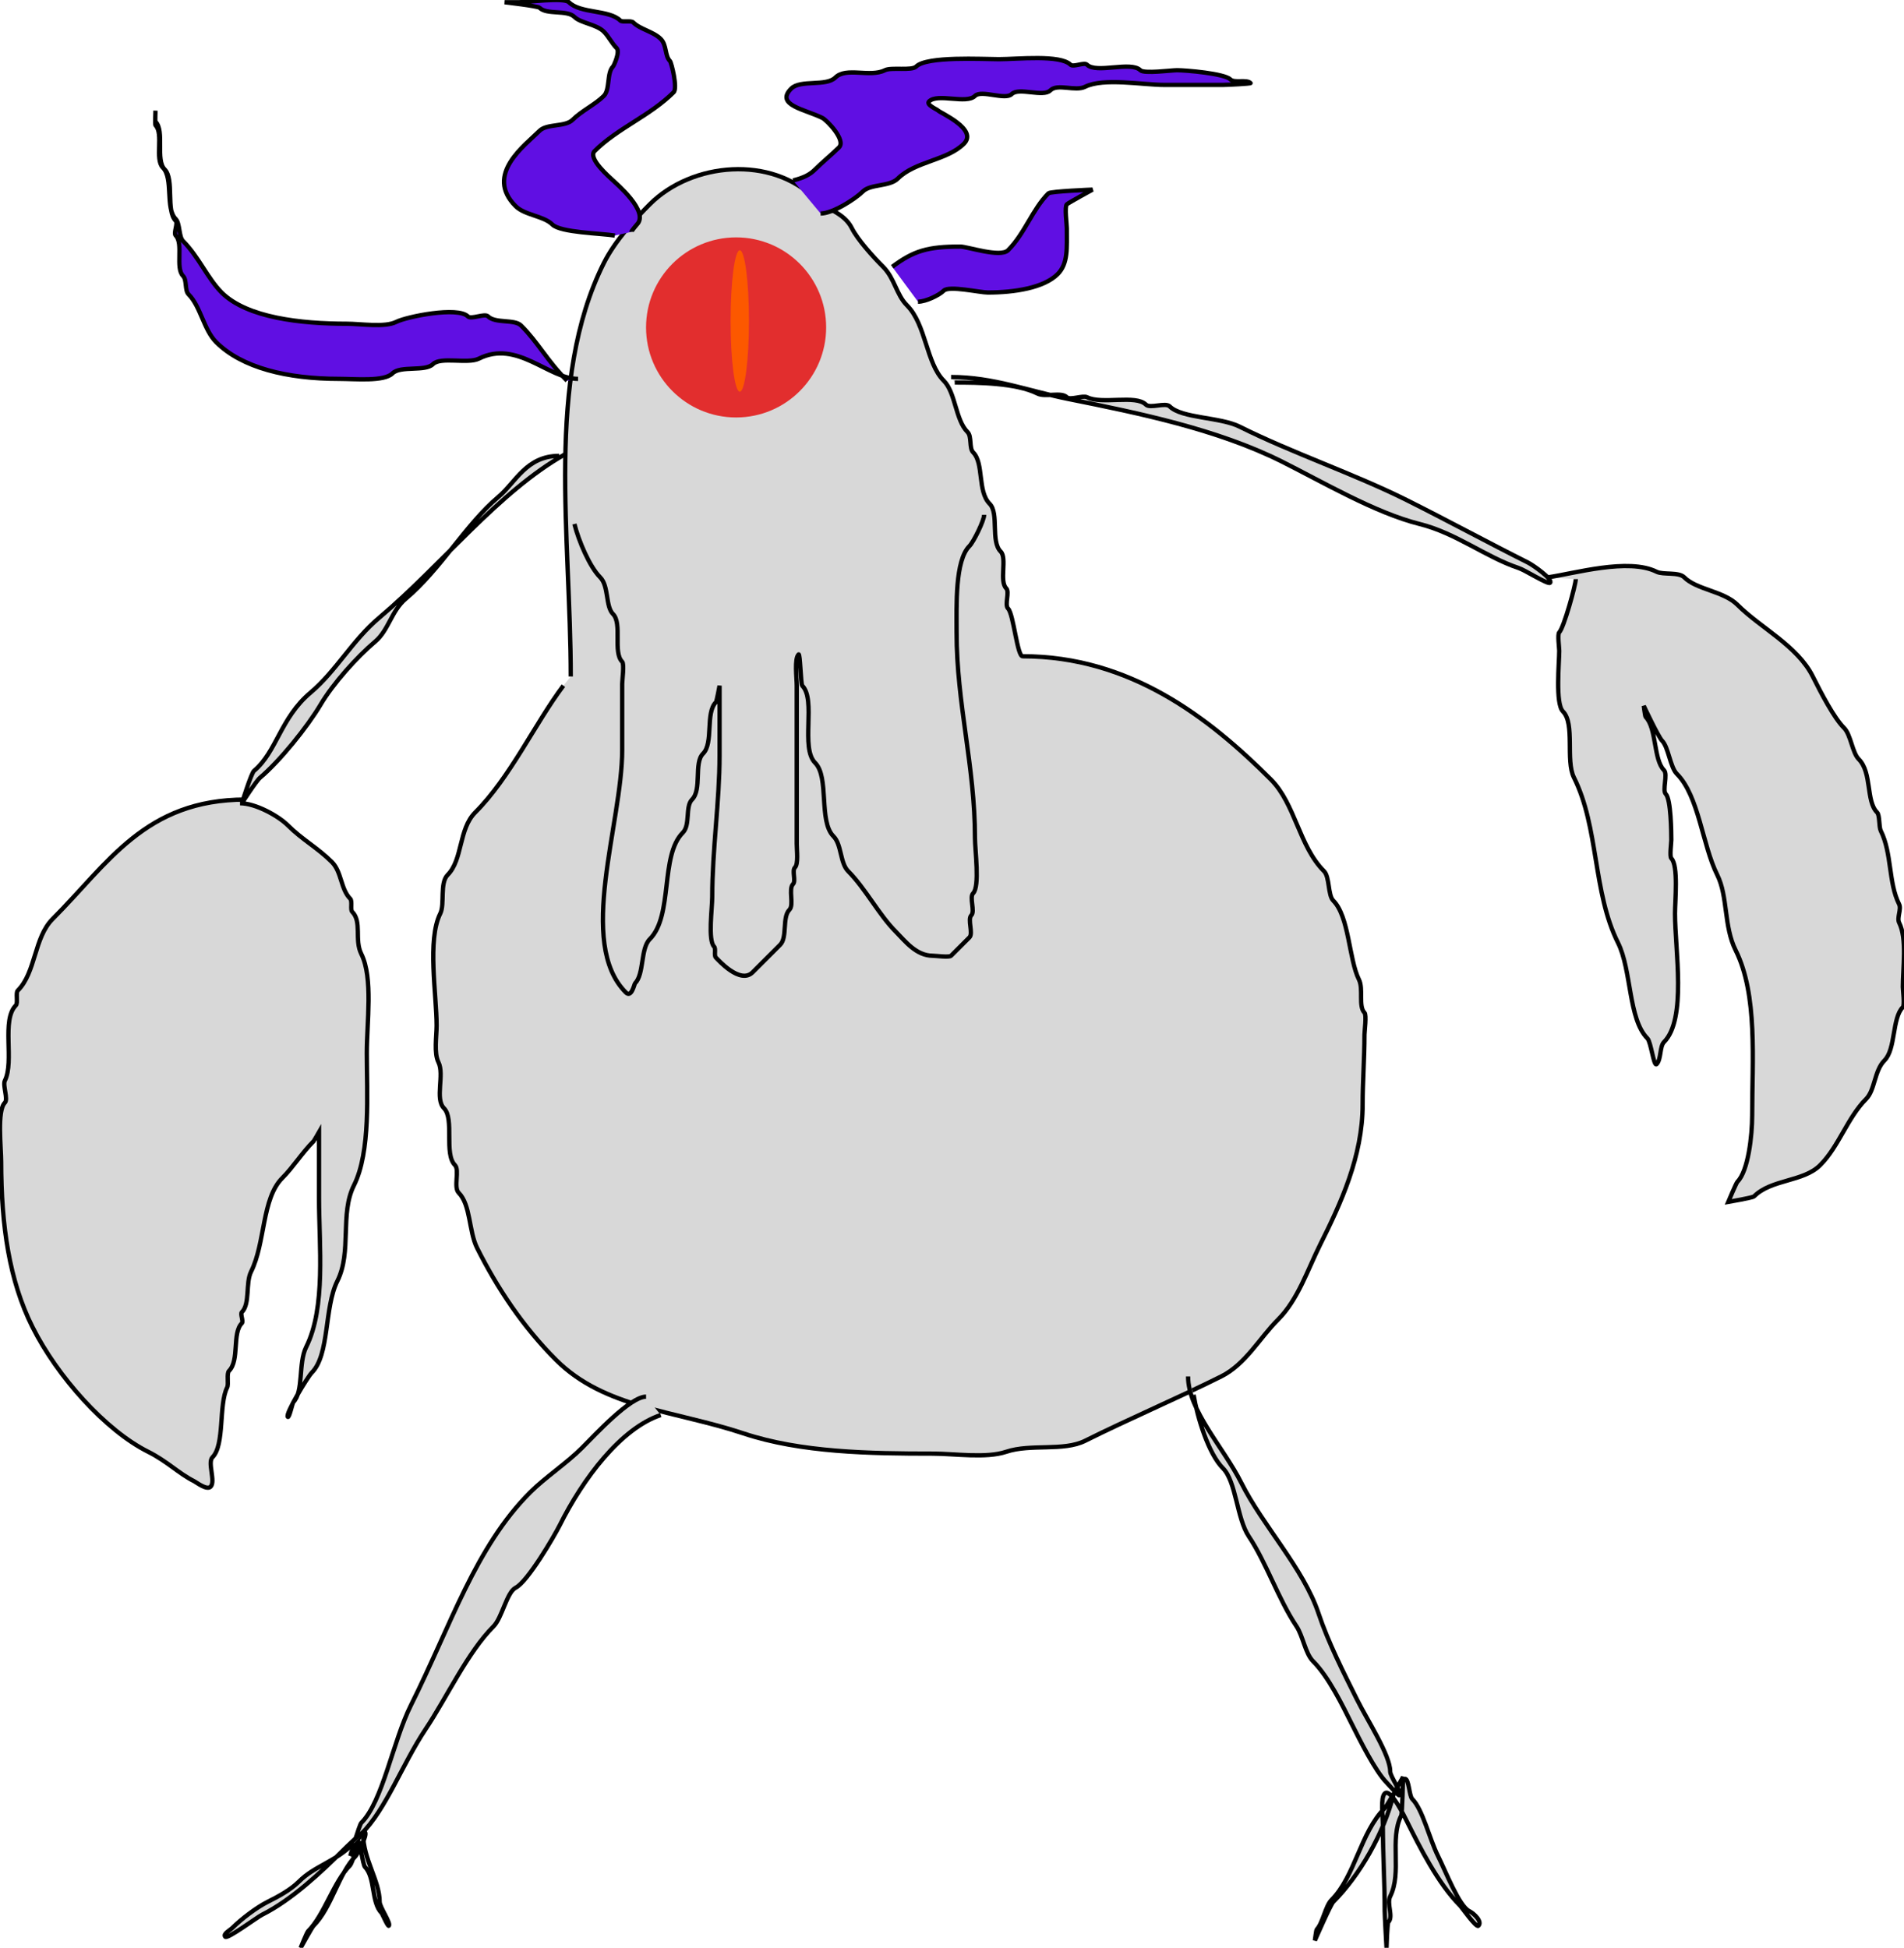 <?xml version="1.0" encoding="utf-8"?>
<svg viewBox="54.245 10.129 441.343 451.541" xmlns="http://www.w3.org/2000/svg">
  <path d="M 185.264 115.417 C 169.84 124.081 156.595 141.153 142.164 153.312 C 135.903 158.586 132.169 165.68 126.235 170.68 C 119.23 176.582 118.406 184.382 113.118 188.837 C 112.485 189.371 110.307 196.337 110.307 196.337 C 110.307 196.337 113.604 191.191 114.523 190.416 C 119.088 186.57 125.464 178.69 128.578 173.443 C 131.423 168.647 136.905 162.479 141.227 158.838 C 144.315 156.236 144.994 151.716 148.254 148.97 C 156.463 142.053 162.193 131.698 169.804 125.286 C 173.804 121.916 176.244 115.812 183.859 115.812" style="stroke: rgb(0, 0, 0); fill: rgb(216, 216, 216);"/>
  <path d="M 111.158 195.486 C 87.873 195.486 79.337 210.271 66.44 223.169 C 62.105 227.503 62.594 235.533 58.348 239.779 C 57.848 240.278 58.457 242.65 57.922 243.186 C 54.518 246.589 57.623 256.134 55.366 260.647 C 54.827 261.725 56.186 264.939 55.366 265.758 C 53.516 267.609 54.514 276.206 54.514 279.387 C 54.514 294.418 56.436 307.08 61.755 317.717 C 67.542 329.291 78.719 341.745 88.586 346.678 C 93.006 348.888 95.633 351.692 99.233 353.492 C 99.788 353.77 102.179 355.657 103.066 354.77 C 104.273 353.563 102.286 349.162 103.492 347.956 C 106.373 345.075 104.893 335.784 106.899 331.772 C 107.304 330.964 106.726 328.538 107.325 327.939 C 109.81 325.454 107.997 319.175 110.307 316.865 C 110.733 316.44 109.881 314.736 110.307 314.31 C 112.252 312.365 111.133 307.547 112.436 304.94 C 115.772 298.267 114.904 287.992 119.676 283.22 C 122.199 280.697 124.272 277.346 126.917 274.702 C 127.058 274.56 128.194 272.572 128.194 272.572 C 128.194 272.572 128.194 275.697 128.194 275.98 C 128.194 279.955 128.194 283.93 128.194 287.905 C 128.194 298.794 129.827 313.173 125.213 322.402 C 123.344 326.139 124.669 332.742 122.232 335.179 C 122.037 335.374 121.297 338.929 120.954 338.586 C 120.316 337.948 125.559 329.296 126.491 328.365 C 130.712 324.143 129.346 313.284 132.453 307.07 C 135.84 300.297 132.978 291.539 136.286 284.923 C 140.209 277.079 139.267 263.518 139.267 254.259 C 139.267 247.091 140.772 236.825 137.99 231.261 C 136.348 227.977 138.204 223.809 135.86 221.465 C 135.425 221.029 135.951 219 135.434 218.484 C 133.191 216.241 133.47 212.261 131.175 209.966 C 127.843 206.634 124.286 204.78 120.954 201.448 C 118.821 199.315 113.521 196.337 109.881 196.337" style="stroke: rgb(0, 0, 0); fill: rgb(216, 216, 216);"/>
  <path d="M 184.838 169.08 C 178.174 177.965 172.522 190.34 164.395 198.467 C 160.533 202.329 161.525 209.43 158.007 212.947 C 156.132 214.822 157.376 219.746 156.303 221.891 C 153.226 228.044 155.451 240.686 155.451 247.871 C 155.451 250.397 154.803 254.241 155.877 256.388 C 157.31 259.253 155.004 264.885 157.155 267.036 C 159.629 269.51 157.105 277.633 159.71 280.238 C 160.818 281.346 159.33 285.394 160.562 286.627 C 163.365 289.43 162.894 295.549 164.821 299.404 C 169.453 308.667 175.47 317.718 183.135 325.383 C 194.341 336.59 210.709 337.13 226.576 342.419 C 239.897 346.859 255.979 347.104 270.443 347.104 C 275.601 347.104 282.758 348.252 287.479 346.678 C 293.226 344.762 300.737 346.65 305.792 344.123 C 315.669 339.184 327.628 334.056 337.308 329.216 C 342.969 326.386 346.157 320.368 350.511 316.014 C 355.122 311.402 357.352 304.461 360.307 298.552 C 365 289.165 370.102 278.222 370.102 266.184 C 370.102 260.952 370.528 255.463 370.528 250 C 370.528 249.186 371.046 245.407 370.528 244.889 C 369.063 243.424 370.33 239.383 369.25 237.223 C 366.904 232.531 366.989 222.61 363.288 218.91 C 362.033 217.655 362.483 213.42 361.158 212.095 C 355.348 206.285 354.487 196.48 348.807 190.801 C 334.385 176.378 316.098 162.266 291.312 162.266 C 290.034 162.408 289.199 152.487 287.905 151.193 C 287.053 150.341 288.331 147.36 287.479 146.508 C 285.833 144.862 287.728 139.517 286.201 137.99 C 283.826 135.615 285.861 129.132 283.646 126.917 C 280.776 124.047 282.35 117.529 279.813 114.991 C 278.854 114.033 279.53 111.302 278.535 110.307 C 275.672 107.444 275.779 101.162 272.998 98.382 C 268.911 94.294 268.917 85.357 264.48 80.92 C 262.001 78.44 261.647 74.68 258.944 71.976 C 256.629 69.662 253.016 65.657 251.704 63.032 C 249.844 59.312 245.617 58.65 243.186 56.218 C 233.139 46.171 214.724 47.626 204.855 57.496 C 201.479 60.872 196.825 65.891 194.208 71.124 C 180.604 98.333 186.542 134.497 186.542 166.951" style="stroke: rgb(0, 0, 0); fill: rgb(216, 216, 216);"/>
  <path d="M 207.411 338.16 C 198.176 341.238 189.412 352.862 183.986 363.714 C 182.691 366.305 176.543 376.805 173.765 378.194 C 171.729 379.212 170.62 385.173 168.654 387.138 C 162.633 393.159 157.881 403.51 152.896 410.988 C 147.408 419.221 143.805 429.448 137.99 435.264 C 137.667 435.587 135.434 440.375 135.434 440.375 C 135.434 440.375 137.549 433.149 137.99 432.709 C 142.985 427.713 145.288 413.853 149.489 405.451 C 158.792 386.846 164.417 368.802 177.172 356.048 C 180.529 352.69 185.617 349.306 189.097 345.826 C 192.286 342.638 200.331 333.901 204.003 333.901" style="stroke: rgb(0, 0, 0); fill: rgb(216, 216, 216);"/>
  <path d="M 136.286 437.394 C 131.821 441.859 127.247 442.599 123.509 446.337 C 121.623 448.224 118.691 449.811 116.269 451.022 C 113.739 452.287 110.152 455.01 108.177 456.985 C 107.534 457.627 105.831 458.471 106.474 459.114 C 107.009 459.65 113.805 454.597 114.991 454.003 C 121.908 450.545 128.89 443.938 133.731 439.097 C 134.121 438.707 138.435 434.432 138.842 434.838 C 139.518 435.515 137.031 440.055 136.712 440.375 C 132.742 444.345 131.163 452.313 126.917 456.559 C 126.542 456.934 123.935 461.669 123.935 461.669 C 123.935 461.669 125.378 458.098 125.639 457.836 C 129.479 453.997 131.515 446.423 135.434 442.504 C 135.754 442.185 137.564 436.968 137.564 436.968 C 137.564 436.968 138.391 442.48 138.842 442.93 C 141.255 445.344 140.261 451.164 142.675 453.578 C 142.87 453.772 144.136 456.801 144.378 456.559 C 144.927 456.01 142.249 452.223 142.249 451.022 C 142.249 446.104 138.416 441.08 138.416 435.264" style="stroke: rgb(0, 0, 0); fill: rgb(216, 216, 216);"/>
  <path d="M 330.92 333.475 C 331.79 338.697 334.344 347.12 337.734 350.511 C 340.776 353.553 340.934 362.125 343.697 366.269 C 347.841 372.485 350.493 380.722 354.77 387.138 C 356.266 389.383 356.812 393.439 358.603 395.23 C 362.243 398.87 365.448 405.512 367.547 409.71 C 369.446 413.509 373.066 420.766 375.639 423.339 C 375.887 423.587 378.437 426.503 378.62 426.32 C 379.284 425.656 376.491 422.011 376.491 420.784 C 376.491 417.012 371.204 408.932 368.825 404.174 C 365.686 397.896 362.095 390.8 359.881 384.157 C 356.41 373.746 346.916 363.764 341.993 353.918 C 337.879 345.69 329.642 337.133 329.642 329.216" style="stroke: rgb(0, 0, 0); fill: rgb(216, 216, 216);"/>
  <path d="M 377.342 425.894 C 374.998 435.273 369.335 444.975 363.288 451.022 C 362.658 451.652 359.029 459.966 359.029 459.966 C 359.029 459.966 359.331 457.534 359.455 457.411 C 360.831 456.035 361.486 451.972 362.862 450.596 C 368.367 445.092 369.583 434.931 375.213 429.302 C 375.895 428.62 379.472 422.061 379.472 422.061 C 379.472 422.061 379.287 430.524 379.046 431.005 C 376.274 436.549 379.277 444.172 376.491 449.744 C 375.63 451.466 377.299 454.472 376.065 455.707 C 375.799 455.973 375.639 461.669 375.639 461.669 C 375.639 461.669 375.213 454.193 375.213 453.152 C 375.213 446.085 374.787 440.268 374.787 433.135 C 374.787 431.287 374.201 426.907 375.213 425.894 C 376.575 424.532 379.865 431.365 380.324 432.283 C 383.334 438.304 387.537 446.736 392.675 451.874 C 393.1 452.299 396.422 457.07 396.934 456.559 C 397.881 455.612 396.002 453.751 394.804 453.152 C 392.444 451.971 389.36 443.968 387.564 440.375 C 385.57 436.388 384.034 429.605 381.601 427.172 C 380.872 426.443 380.849 422.487 379.898 422.487" style="stroke: rgb(0, 0, 0); fill: rgb(216, 216, 216);"/>
  <path d="M 274.702 97.53 C 284.499 97.53 292.633 100.775 301.959 102.641 C 318.363 105.921 336.445 109.662 351.363 117.121 C 360.819 121.849 372.991 129.023 383.305 131.601 C 391.824 133.731 398.593 139.253 406.303 141.823 C 407.751 142.305 413.086 145.688 413.543 145.23 C 414.327 144.446 409.614 141.136 408.433 140.545 C 399.834 136.246 389.631 130.718 380.324 126.065 C 368.202 120.004 353.768 115.129 341.567 109.029 C 337.103 106.797 328.162 107.122 325.383 104.344 C 324.39 103.35 320.84 104.912 319.847 103.918 C 317.503 101.575 309.665 103.938 306.218 102.215 C 305.23 101.721 302.284 102.966 301.533 102.215 C 300.238 100.92 296.568 102.287 294.719 101.363 C 289.759 98.883 280.897 98.807 275.554 98.807" style="stroke: rgb(0, 0, 0); fill: rgb(216, 216, 216);"/>
  <path d="M 413.118 143.952 C 419.081 143.1 431.701 139.403 438.245 142.675 C 439.733 143.419 443.358 142.677 444.634 143.952 C 447.545 146.864 453.784 147.14 456.985 150.341 C 462.33 155.686 470.892 159.842 474.446 166.951 C 476.427 170.913 479.378 176.567 481.687 178.876 C 483.273 180.462 483.589 184.612 485.094 186.116 C 488.209 189.231 486.727 195.842 489.353 198.467 C 489.988 199.102 489.748 201.813 490.204 202.726 C 492.812 207.941 491.938 214.71 494.463 219.761 C 495.031 220.897 493.895 222.885 494.463 224.02 C 496.324 227.742 495.315 234.533 495.315 238.927 C 495.315 239.673 495.79 243.137 495.315 243.612 C 492.801 246.125 493.703 253.316 491.056 255.963 C 488.695 258.324 488.883 262.821 486.797 264.906 C 482.491 269.213 480.478 275.91 476.15 280.238 C 472.242 284.147 464.861 283.435 460.818 287.479 C 460.516 287.78 454.855 288.756 454.855 288.756 C 454.855 288.756 456.701 284.355 456.985 284.072 C 459.49 281.566 460.392 273.338 460.392 268.739 C 460.392 255.98 461.714 240.719 456.559 230.409 C 453.782 224.855 454.799 217.945 452.3 212.947 C 448.847 206.041 448.047 194.64 442.93 189.523 C 441.383 187.976 440.988 183.322 439.523 181.857 C 438.648 180.982 435.264 173.765 435.264 173.765 C 435.264 173.765 435.567 176.197 435.69 176.32 C 438.277 178.907 437.506 186.228 439.949 188.671 C 440.906 189.628 439.508 193.341 440.375 194.208 C 441.566 195.399 441.652 203.082 441.652 204.855 C 441.652 205.533 441.221 208.683 441.652 209.114 C 443.322 210.784 442.504 218.967 442.504 221.891 C 442.504 230.293 445.263 246.39 439.949 251.704 C 438.945 252.707 439.328 255.732 438.245 256.814 C 437.577 257.483 436.948 251.684 436.116 250.852 C 431.667 246.403 432.456 235.013 429.302 228.705 C 423.412 216.927 424.879 201.972 419.08 190.375 C 417.089 186.394 419.382 177.9 416.525 175.043 C 414.735 173.253 415.673 163.719 415.673 160.988 C 415.673 160.31 415.241 157.161 415.673 156.729 C 416.757 155.645 419.506 145.62 419.506 144.378" style="stroke: rgb(0, 0, 0); fill: rgb(216, 216, 216);"/>
  <circle style="fill: rgb(226, 46, 46);" cx="224.872" cy="86.031" r="20.873"/>
  <ellipse style="fill: rgb(252, 88, 0);" cx="225.724" cy="84.54" rx="2.129" ry="16.397"/>
  <path d="M 185.69 98.382 C 181.085 93.776 179.028 89.59 175.043 85.605 C 173.492 84.054 169.069 85.168 167.376 83.475 C 166.596 82.694 163.472 84.256 162.692 83.475 C 160.361 81.144 148.569 83.509 146.082 84.753 C 143.397 86.096 137.907 85.179 134.583 85.179 C 124.117 85.179 111.514 83.831 105.622 77.939 C 102.378 74.695 100.275 69.611 96.678 66.014 C 95.67 65.006 95.983 61.911 94.974 60.903 C 92.49 58.419 94.478 51.462 91.993 48.978 C 90.077 47.061 92.206 41.099 90.29 39.182 C 90.148 39.041 90.29 35.775 90.29 35.775 C 90.29 35.775 90.185 38.225 90.29 38.33 C 92.49 40.531 90.219 47.203 92.419 49.404 C 94.695 51.679 92.644 58.998 94.974 61.329 C 95.542 61.897 94.407 64.168 94.974 64.736 C 96.82 66.581 94.832 72.26 96.678 74.106 C 97.601 75.028 97.033 77.442 97.956 78.365 C 100.744 81.152 101.46 86.553 104.344 89.438 C 110.301 95.395 120.776 97.956 132.879 97.956 C 136.574 97.956 143.277 98.632 145.23 96.678 C 147.067 94.841 152.821 96.328 154.6 94.549 C 156.392 92.756 162.685 94.552 165.247 93.271 C 174.124 88.832 181.331 97.956 188.245 97.956" style="stroke: rgb(0, 0, 0); fill: rgb(96, 15, 227);"/>
  <path d="M 196.763 64.736 C 193.598 64.208 184.161 64.059 182.283 62.181 C 180.272 60.17 175.877 60.034 173.765 57.922 C 166.454 50.611 175.998 43.764 179.302 40.46 C 181.005 38.756 185.264 39.608 186.968 37.905 C 189.023 35.849 192.215 34.361 194.208 32.368 C 195.698 30.877 194.847 27.044 196.337 25.554 C 196.55 25.341 198.012 22.118 197.189 21.295 C 196.053 20.159 195.344 18.597 194.208 17.462 C 192.494 15.748 188.829 15.49 187.394 14.055 C 185.69 12.351 181.005 13.629 179.302 11.925 C 178.911 11.535 171.21 10.647 171.21 10.647 C 171.21 10.647 174.334 10.647 174.617 10.647 C 176.45 10.647 184.949 9.481 186.116 10.647 C 188.787 13.319 195.466 12.332 198.041 14.906 C 198.477 15.342 200.506 14.816 201.022 15.332 C 202.626 16.936 205.681 17.436 207.411 19.165 C 208.823 20.578 208.323 23.059 209.54 24.276 C 209.877 24.613 211.357 30.551 210.392 31.516 C 204.949 36.959 197.355 39.868 192.078 45.145 C 190.369 46.854 195.716 51.338 196.337 51.959 C 196.994 52.616 204.86 59.195 201.874 62.181 C 201.687 62.368 200.596 63.714 200.596 63.884" style="stroke: rgb(0, 0, 0); fill: rgb(96, 15, 227);"/>
  <path d="M 238.075 51.959 C 240.494 51.354 241.943 50.647 243.186 49.404 C 244.84 47.749 247.081 45.935 248.722 44.293 C 250.405 42.61 245.887 37.977 244.889 37.479 C 240.896 35.482 233.827 34.487 237.649 30.664 C 239.779 28.535 245.741 30.238 247.871 28.109 C 250.384 25.596 255.879 28.151 259.37 26.405 C 260.858 25.661 265.575 26.589 266.61 25.554 C 269.06 23.103 282.001 23.85 285.775 23.85 C 290.121 23.85 300.01 22.753 302.385 25.128 C 303.024 25.767 305.579 24.489 306.218 25.128 C 308.351 27.261 316.397 24.233 318.569 26.405 C 319.433 27.27 325.729 26.405 327.087 26.405 C 329.118 26.405 338.073 27.17 339.438 28.535 C 340.361 29.458 343.2 28.464 344.123 29.387 C 344.27 29.534 338.653 29.813 337.734 29.813 C 333.191 29.813 328.648 29.813 324.106 29.813 C 319.203 29.813 310.019 28.125 305.792 30.239 C 303.472 31.399 299.378 29.412 297.7 31.09 C 296.068 32.723 290.389 30.309 288.756 31.942 C 287.266 33.433 281.729 30.877 280.238 32.368 C 278.251 34.355 271.579 31.658 269.591 33.646 C 268.834 34.403 271.405 35.459 271.721 35.775 C 272.288 36.343 281.006 40.119 277.683 43.441 C 273.78 47.345 266.367 47.517 262.351 51.533 C 260.456 53.428 256.017 52.756 254.259 54.514 C 252.575 56.198 247.298 59.625 244.463 59.625" style="stroke: rgb(0, 0, 0); fill: rgb(96, 15, 227);"/>
  <path d="M 261.073 71.976 C 266.02 68.266 269.278 67.291 276.831 67.291 C 278.483 67.291 286.136 69.912 287.905 68.143 C 291.818 64.23 293.539 58.676 297.274 54.94 C 297.736 54.479 307.496 54.089 307.496 54.089 C 307.496 54.089 301.885 57.144 301.533 57.496 C 300.972 58.057 301.533 62.15 301.533 63.032 C 301.533 67.606 301.863 71.221 299.404 73.68 C 296.217 76.867 289.401 77.939 283.22 77.939 C 281.344 77.939 274.219 76.292 272.998 77.513 C 271.957 78.554 268.867 80.068 267.036 80.068" style="stroke: rgb(0, 0, 0); fill: rgb(96, 15, 227);"/>
  <path d="M 187.394 131.601 C 188.382 135.556 190.93 141.527 193.356 143.952 C 195.409 146.005 194.559 150.692 196.337 152.47 C 198.538 154.671 196.266 161.343 198.467 163.543 C 198.985 164.062 198.467 167.84 198.467 168.654 C 198.467 173.765 198.467 178.876 198.467 183.986 C 198.467 201.062 187.86 228.746 199.319 240.204 C 200.638 241.523 201.271 238.252 201.448 238.075 C 203.581 235.942 202.683 230.026 204.855 227.853 C 210.344 222.365 207.189 208.484 212.521 203.152 C 214.307 201.366 213.043 197.093 214.651 195.486 C 217.014 193.122 215.024 187.02 217.206 184.838 C 219.691 182.354 217.703 175.397 220.187 172.913 C 220.382 172.718 221.039 169.08 221.039 169.08 C 221.039 169.08 221.039 172.595 221.039 172.913 C 221.039 177.03 221.039 181.147 221.039 185.264 C 221.039 195.918 219.336 207.097 219.336 218.058 C 219.336 220.601 218.311 228.107 219.761 229.557 C 220.258 230.054 219.691 231.616 220.187 232.112 C 220.684 232.609 225.808 238.417 228.705 235.52 C 230.769 233.456 232.876 231.348 235.094 229.131 C 236.797 227.428 235.52 222.743 237.223 221.039 C 238.359 219.903 236.939 216.212 238.075 215.077 C 238.785 214.367 237.791 211.953 238.501 211.244 C 239.346 210.398 238.927 207.299 238.927 205.707 C 238.927 200.312 238.927 194.918 238.927 189.523 C 238.927 182.709 238.927 175.894 238.927 169.08 C 238.927 167.259 238.35 162.842 239.353 161.84 C 239.719 161.473 239.867 168.743 240.204 169.08 C 243.483 172.359 239.729 183.511 243.186 186.968 C 246.52 190.302 243.954 200.513 247.445 204.003 C 249.361 205.92 248.935 210.179 250.852 212.095 C 254.86 216.104 257.968 222.193 261.925 226.15 C 263.965 228.189 266.566 231.687 270.443 231.687 C 271.121 231.687 274.27 232.118 274.702 231.687 C 276.122 230.267 277.541 228.847 278.961 227.428 C 279.884 226.505 278.464 223.24 279.387 222.317 C 280.309 221.394 278.89 218.129 279.813 217.206 C 281.393 215.626 280.238 207.176 280.238 204.429 C 280.238 187.754 275.98 173.31 275.98 156.729 C 275.98 150.332 275.604 140.069 278.961 136.712 C 279.924 135.749 282.368 130.79 282.368 129.472" style="stroke: rgb(0, 0, 0); fill: rgb(216, 216, 216);"/>
</svg>